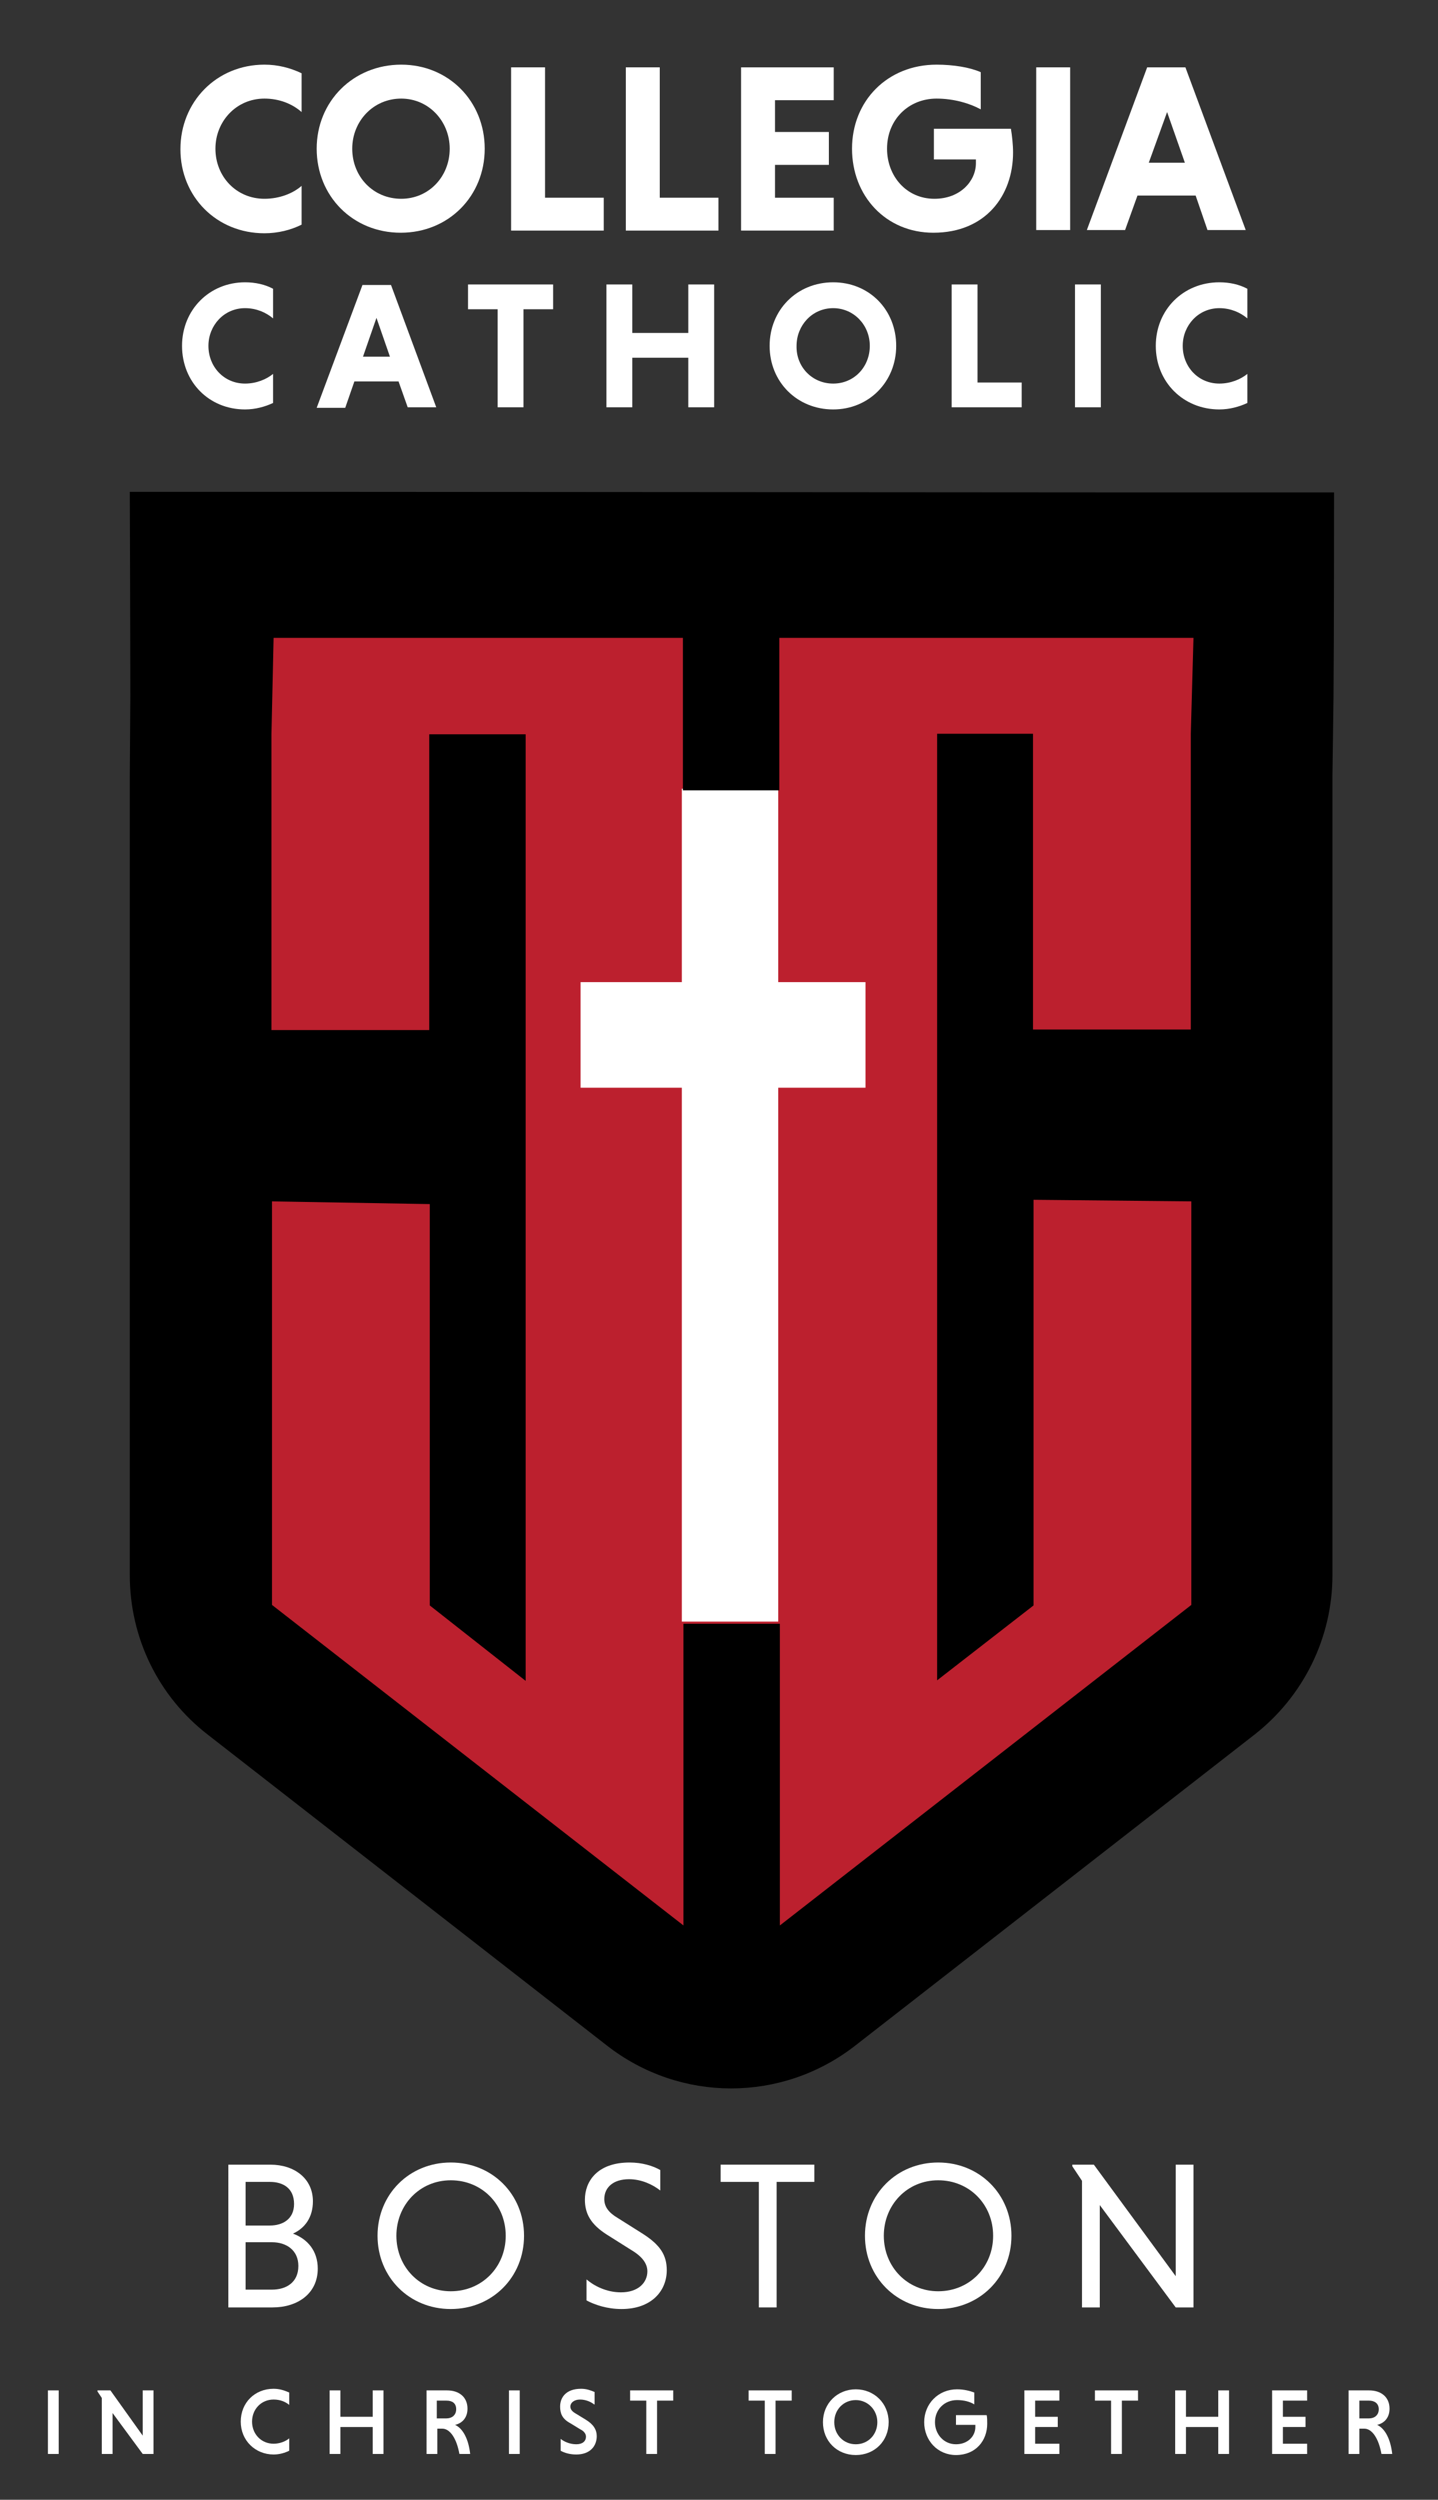<?xml version="1.0" encoding="utf-8"?>
<!-- Generator: Adobe Illustrator 25.4.1, SVG Export Plug-In . SVG Version: 6.00 Build 0)  -->
<svg version="1.1" id="Layer_1" xmlns="http://www.w3.org/2000/svg" xmlns:xlink="http://www.w3.org/1999/xlink" x="0px" y="0px"
	 viewBox="0 0 267 464" style="enable-background:new 0 0 267 464;" xml:space="preserve">
<rect x="0" y="0" width="267" height="464" fill="#333333" stroke="none"/>
<style type="text/css">
	.st0{fill:#FFFFFF;}
	.st1{fill-rule:evenodd;clip-rule:evenodd;fill:#BC202E;}
	.st2{fill-rule:evenodd;clip-rule:evenodd;fill:#FFFFFF;}
	.st3{fill-rule:evenodd;clip-rule:evenodd;}
</style>
<g>
	<g>
		<g>
			<path class="st0" d="M8.9,443.7h2v11.8h-2V443.7z"/>
			<path class="st0" d="M20.9,447.9v7.6h-2v-10.4l-0.8-1.2v-0.2h2.4l6,8.4v-8.4h2v11.8h-2L20.9,447.9z"/>
			<path class="st0" d="M53.7,454.9c-0.8,0.4-1.8,0.7-2.9,0.7c-3.4,0-6.1-2.6-6.1-6.1s2.6-6.1,6.1-6.1c1.1,0,2,0.3,2.9,0.7v2.3
				c-0.7-0.6-1.7-1-2.9-1c-2.3,0-4,1.8-4,4.1c0,2.3,1.7,4.1,4,4.1c1.1,0,2.2-0.4,2.9-1V454.9z"/>
			<path class="st0" d="M69.2,450.5h-6v5h-2v-11.8h2v4.9h6v-4.9h2v11.8h-2V450.5z"/>
			<path class="st0" d="M79.2,443.7H83c2.2,0,3.8,1.2,3.8,3.4c0,1.7-1,2.7-2.3,3c1.5,0.7,2.5,2.7,2.8,5.4h-2
				c-0.5-2.8-1.7-4.7-3.2-4.7h-0.9v4.7h-2V443.7z M82.9,445.6h-1.8v3.3h1.8c1,0,1.8-0.6,1.8-1.7S84,445.6,82.9,445.6z"/>
			<path class="st0" d="M94.5,443.7h2v11.8h-2V443.7z"/>
			<path class="st0" d="M110.3,446.3c-0.6-0.5-1.6-0.9-2.6-0.9c-1.1,0-1.8,0.6-1.8,1.3c0,0.5,0.3,0.9,1,1.3l1.8,1.1
				c1.5,0.9,2.1,1.9,2.1,3.1c0,1.8-1.2,3.4-3.8,3.4c-1.2,0-2.2-0.3-2.9-0.7v-2.2c0.6,0.5,1.7,1,2.9,1c1.2,0,1.8-0.6,1.8-1.4
				c0-0.5-0.3-1-1.1-1.4l-1.8-1.1c-1.5-0.8-1.9-1.8-1.9-3.1c0-1.6,1-3.3,3.9-3.3c1,0,1.8,0.3,2.5,0.6V446.3z"/>
			<path class="st0" d="M120,445.6h-3v-1.9h8v1.9h-3v9.9h-2V445.6z"/>
			<path class="st0" d="M142,445.6h-3v-1.9h8v1.9h-3v9.9h-2V445.6z"/>
			<path class="st0" d="M158.9,443.5c3.4,0,6.1,2.6,6.1,6.1s-2.6,6.1-6.1,6.1s-6.1-2.6-6.1-6.1S155.5,443.5,158.9,443.5z
				 M158.9,453.7c2.3,0,4-1.8,4-4.1c0-2.3-1.8-4.1-4-4.1c-2.3,0-4,1.8-4,4.1C154.9,451.9,156.6,453.7,158.9,453.7z"/>
			<path class="st0" d="M180.9,446.3c-0.8-0.5-1.9-0.8-3.2-0.8c-2.4,0-4.1,1.8-4.1,4.1c0,2.2,1.6,4.1,3.9,4.1c2.2,0,3.6-1.5,3.6-3.2
				c0-0.1,0-0.3,0-0.4h-3.6v-1.8h5.7c0.1,0.4,0.1,1.1,0.1,1.6c0,3.1-2.1,5.8-5.8,5.8c-3.4,0-5.9-2.7-5.9-6.1c0-3.4,2.6-6.1,6.1-6.1
				c1.3,0,2.4,0.3,3.2,0.6V446.3z"/>
			<path class="st0" d="M190.2,455.5v-11.8h6.5v1.9h-4.5v3h4.2v1.9h-4.2v3.1h4.5v1.9H190.2z"/>
			<path class="st0" d="M206.3,445.6h-3v-1.9h8v1.9h-3v9.9h-2V445.6z"/>
			<path class="st0" d="M226.2,450.5h-6v5h-2v-11.8h2v4.9h6v-4.9h2v11.8h-2V450.5z"/>
			<path class="st0" d="M236.2,455.5v-11.8h6.5v1.9h-4.5v3h4.2v1.9h-4.2v3.1h4.5v1.9H236.2z"/>
			<path class="st0" d="M250.4,443.7h3.8c2.2,0,3.8,1.2,3.8,3.4c0,1.7-1,2.7-2.3,3c1.5,0.7,2.5,2.7,2.8,5.4h-2
				c-0.5-2.8-1.7-4.7-3.2-4.7h-0.9v4.7h-2V443.7z M254.2,445.6h-1.8v3.3h1.8c1,0,1.8-0.6,1.8-1.7S255.2,445.6,254.2,445.6z"/>
		</g>
		<g>
			<path class="st0" d="M42.3,401.8h7.9c4.5,0,7.9,2.6,7.9,6.8c0,3-1.5,5-3.7,6c2.7,1,4.6,3.2,4.6,6.5c0,4.6-3.7,7.2-8.4,7.2h-8.2
				V401.8z M50.1,405h-4.5v8.1h4.5c2.4,0,4.5-1.2,4.5-4C54.6,406.2,52.6,405,50.1,405z M50.5,416.2h-4.9v8.8h4.9
				c2.6,0,4.9-1.3,4.9-4.4C55.4,417.7,53.2,416.2,50.5,416.2z"/>
			<path class="st0" d="M83.7,401.4c7.7,0,13.6,5.9,13.6,13.6c0,7.7-5.9,13.6-13.6,13.6c-7.7,0-13.6-5.9-13.6-13.6
				C70.1,407.3,76,401.4,83.7,401.4z M83.7,425.3c5.8,0,10.2-4.5,10.2-10.3c0-5.8-4.4-10.3-10.2-10.3c-5.8,0-10.1,4.6-10.1,10.3
				C73.6,420.8,78,425.3,83.7,425.3z"/>
			<path class="st0" d="M122.6,406.6c-1.4-1.1-3.5-2.1-5.8-2.1c-2.9,0-4.6,1.5-4.6,3.7c0,1.4,0.8,2.5,2.5,3.5l4.6,2.9
				c3.3,2.1,4.5,4,4.5,6.8c0,3.8-2.8,7.2-8.4,7.2c-2.7,0-5-0.8-6.5-1.6v-3.9c1.4,1.2,3.7,2.4,6.4,2.4c3.2,0,4.9-1.8,4.9-3.9
				c0-1.4-0.9-2.7-2.9-3.9l-4.6-2.9c-3-1.9-4.1-3.9-4.1-6.5c0-3.4,2.3-6.9,8.3-6.9c2.3,0,4.3,0.6,5.7,1.4V406.6z"/>
			<path class="st0" d="M140.9,405h-7.1v-3.2h17.4v3.2h-7v23.3h-3.3V405z"/>
			<path class="st0" d="M174.2,401.4c7.7,0,13.6,5.9,13.6,13.6c0,7.7-5.9,13.6-13.6,13.6s-13.6-5.9-13.6-13.6
				C160.6,407.3,166.5,401.4,174.2,401.4z M174.2,425.3c5.8,0,10.2-4.5,10.2-10.3c0-5.8-4.4-10.3-10.2-10.3
				c-5.8,0-10.1,4.6-10.1,10.3C164.1,420.8,168.5,425.3,174.2,425.3z"/>
			<path class="st0" d="M204.2,409.3v19h-3.3v-23.5l-1.8-2.7v-0.3h4l15.2,20.7v-20.7h3.3v26.5h-3.3L204.2,409.3z"/>
		</g>
		<g>
			<path class="st0" d="M56,41.7c-2,1-4.4,1.6-6.9,1.6c-8.9,0-15.6-6.8-15.6-15.6S40.2,12,49.1,12c2.5,0,4.8,0.6,6.9,1.6v7.2
				c-1.7-1.5-4.1-2.5-6.9-2.5c-5.2,0-9.1,4.2-9.1,9.3c0,5.2,3.9,9.3,9.1,9.3c2.8,0,5.3-1,6.9-2.4V41.7z"/>
			<path class="st0" d="M74.5,12C83.3,12,90,18.8,90,27.6s-6.7,15.6-15.6,15.6s-15.6-6.8-15.6-15.6S65.6,12,74.5,12z M74.5,36.9
				c5.1,0,9-4.1,9-9.3c0-5.1-3.9-9.3-9-9.3c-5.2,0-9.1,4.2-9.1,9.3C65.4,32.8,69.3,36.9,74.5,36.9z"/>
			<path class="st0" d="M94.9,42.8V12.5h6.3v24.2h10.9v6.1H94.9z"/>
			<path class="st0" d="M116.2,42.8V12.5h6.3v24.2h10.9v6.1H116.2z"/>
			<path class="st0" d="M137.6,42.8V12.5h17.2v6.1h-10.9v5.9h10v6.1h-10v6.1h10.9v6.1H137.6z"/>
			<path class="st0" d="M182.1,20.3c-2-1.1-5-2-8.2-2c-5.2,0-9.2,3.9-9.2,9.3c0,5.1,3.6,9.3,8.8,9.3c4.8,0,7.7-3.3,7.7-6.6
				c0-0.2,0-0.5,0-0.7h-7.8v-5.7h14.3c0.2,1.2,0.4,2.9,0.4,4.4c0,8-5.1,14.9-14.8,14.9c-8.8,0-15.1-6.8-15.1-15.6
				c0-8.9,6.6-15.6,15.7-15.6c3.1,0,6.2,0.5,8.2,1.4V20.3z"/>
			<path class="st0" d="M192.4,12.5h6.3v30.2h-6.3V12.5z"/>
			<path class="st0" d="M222,36.3h-10.8l-2.3,6.4h-7.1L213,12.5h7.1l11.2,30.2h-7.1L222,36.3z M213.3,30.2h6.7l-3.3-9.4L213.3,30.2z
				"/>
		</g>
		<g>
			<path class="st0" d="M50.7,74.8c-1.5,0.7-3.3,1.2-5.2,1.2c-6.7,0-11.7-5.1-11.7-11.8c0-6.7,5.1-11.8,11.7-11.8
				c1.9,0,3.7,0.4,5.2,1.2v5.5c-1.3-1.1-3.1-1.9-5.2-1.9c-3.9,0-6.8,3.2-6.8,7c0,3.9,2.9,7,6.8,7c2.1,0,4-0.8,5.2-1.8V74.8z"/>
			<path class="st0" d="M74,70.8h-8.2l-1.7,4.9h-5.3l8.5-22.8h5.3L81,75.6h-5.3L74,70.8z M67.4,66.2h5L69.9,59L67.4,66.2z"/>
			<path class="st0" d="M92.4,57.4h-5.5v-4.6h15.8v4.6h-5.5v18.2h-4.8V57.4z"/>
			<path class="st0" d="M127.8,66.4h-10.4v9.2h-4.8V52.8h4.8v9h10.4v-9h4.8v22.8h-4.8V66.4z"/>
			<path class="st0" d="M154.7,52.4c6.7,0,11.7,5.1,11.7,11.8c0,6.7-5.1,11.8-11.7,11.8c-6.7,0-11.8-5.1-11.8-11.8
				C142.9,57.5,148,52.4,154.7,52.4z M154.7,71.2c3.9,0,6.8-3.1,6.8-7c0-3.9-3-7-6.8-7c-3.9,0-6.8,3.2-6.8,7
				C147.8,68.1,150.8,71.2,154.7,71.2z"/>
			<path class="st0" d="M176.7,75.6V52.8h4.8V71h8.2v4.6H176.7z"/>
			<path class="st0" d="M199.6,52.8h4.8v22.8h-4.8V52.8z"/>
			<path class="st0" d="M231.6,74.8c-1.5,0.7-3.3,1.2-5.2,1.2c-6.7,0-11.8-5.1-11.8-11.8c0-6.7,5.1-11.8,11.8-11.8
				c1.9,0,3.7,0.4,5.2,1.2v5.5c-1.3-1.1-3.1-1.9-5.2-1.9c-3.9,0-6.8,3.2-6.8,7c0,3.9,2.9,7,6.8,7c2.1,0,4-0.8,5.2-1.8V74.8z"/>
		</g>
	</g>
	<g>
		<polygon class="st1" points="228.6,309.2 131.8,377.7 42.6,309.2 42.6,105.1 228.6,105.1 		"/>
		<g>
			<polygon class="st2" points="144.5,146.4 126.6,146.4 126.6,182.3 107.8,182.3 107.8,201.9 126.6,201.9 126.6,301 144.5,301 
				144.5,201.9 160.7,201.9 160.7,182.3 144.5,182.3 			"/>
			<path class="st3" d="M61.6,91.3c-10.3,0-37.5,0-37.5,0s0.1,27.7,0.1,38L24.1,144v148.4c0,11.6,5.3,22.5,14.5,29.6l74.1,57.7
				c13.6,10.6,32.5,10.6,46.1,0l74.1-57.7c9.1-7.1,14.5-18,14.5-29.6V144l0.2-14.6c0.1-10.5,0.1-38,0.1-38s-27.3,0-37.7,0L61.6,91.3
				z M221.1,136.2v54.9h-29.3v-54.9H174c0,62.2,0,113.6,0,175.7l17.9-13.9v-75.3l29.3,0.3v74.9l-76.4,59.5v-56h-17.9v56l-76.4-59.5
				V223l29.3,0.5V298L97.6,312c0-62.2,0-113.6,0-175.7H79.7v54.9H50.4v-54.9l0.4-17.9h76v28.3h17.9v-28.3h76.9L221.1,136.2z"/>
		</g>
	</g>
</g>
</svg>
